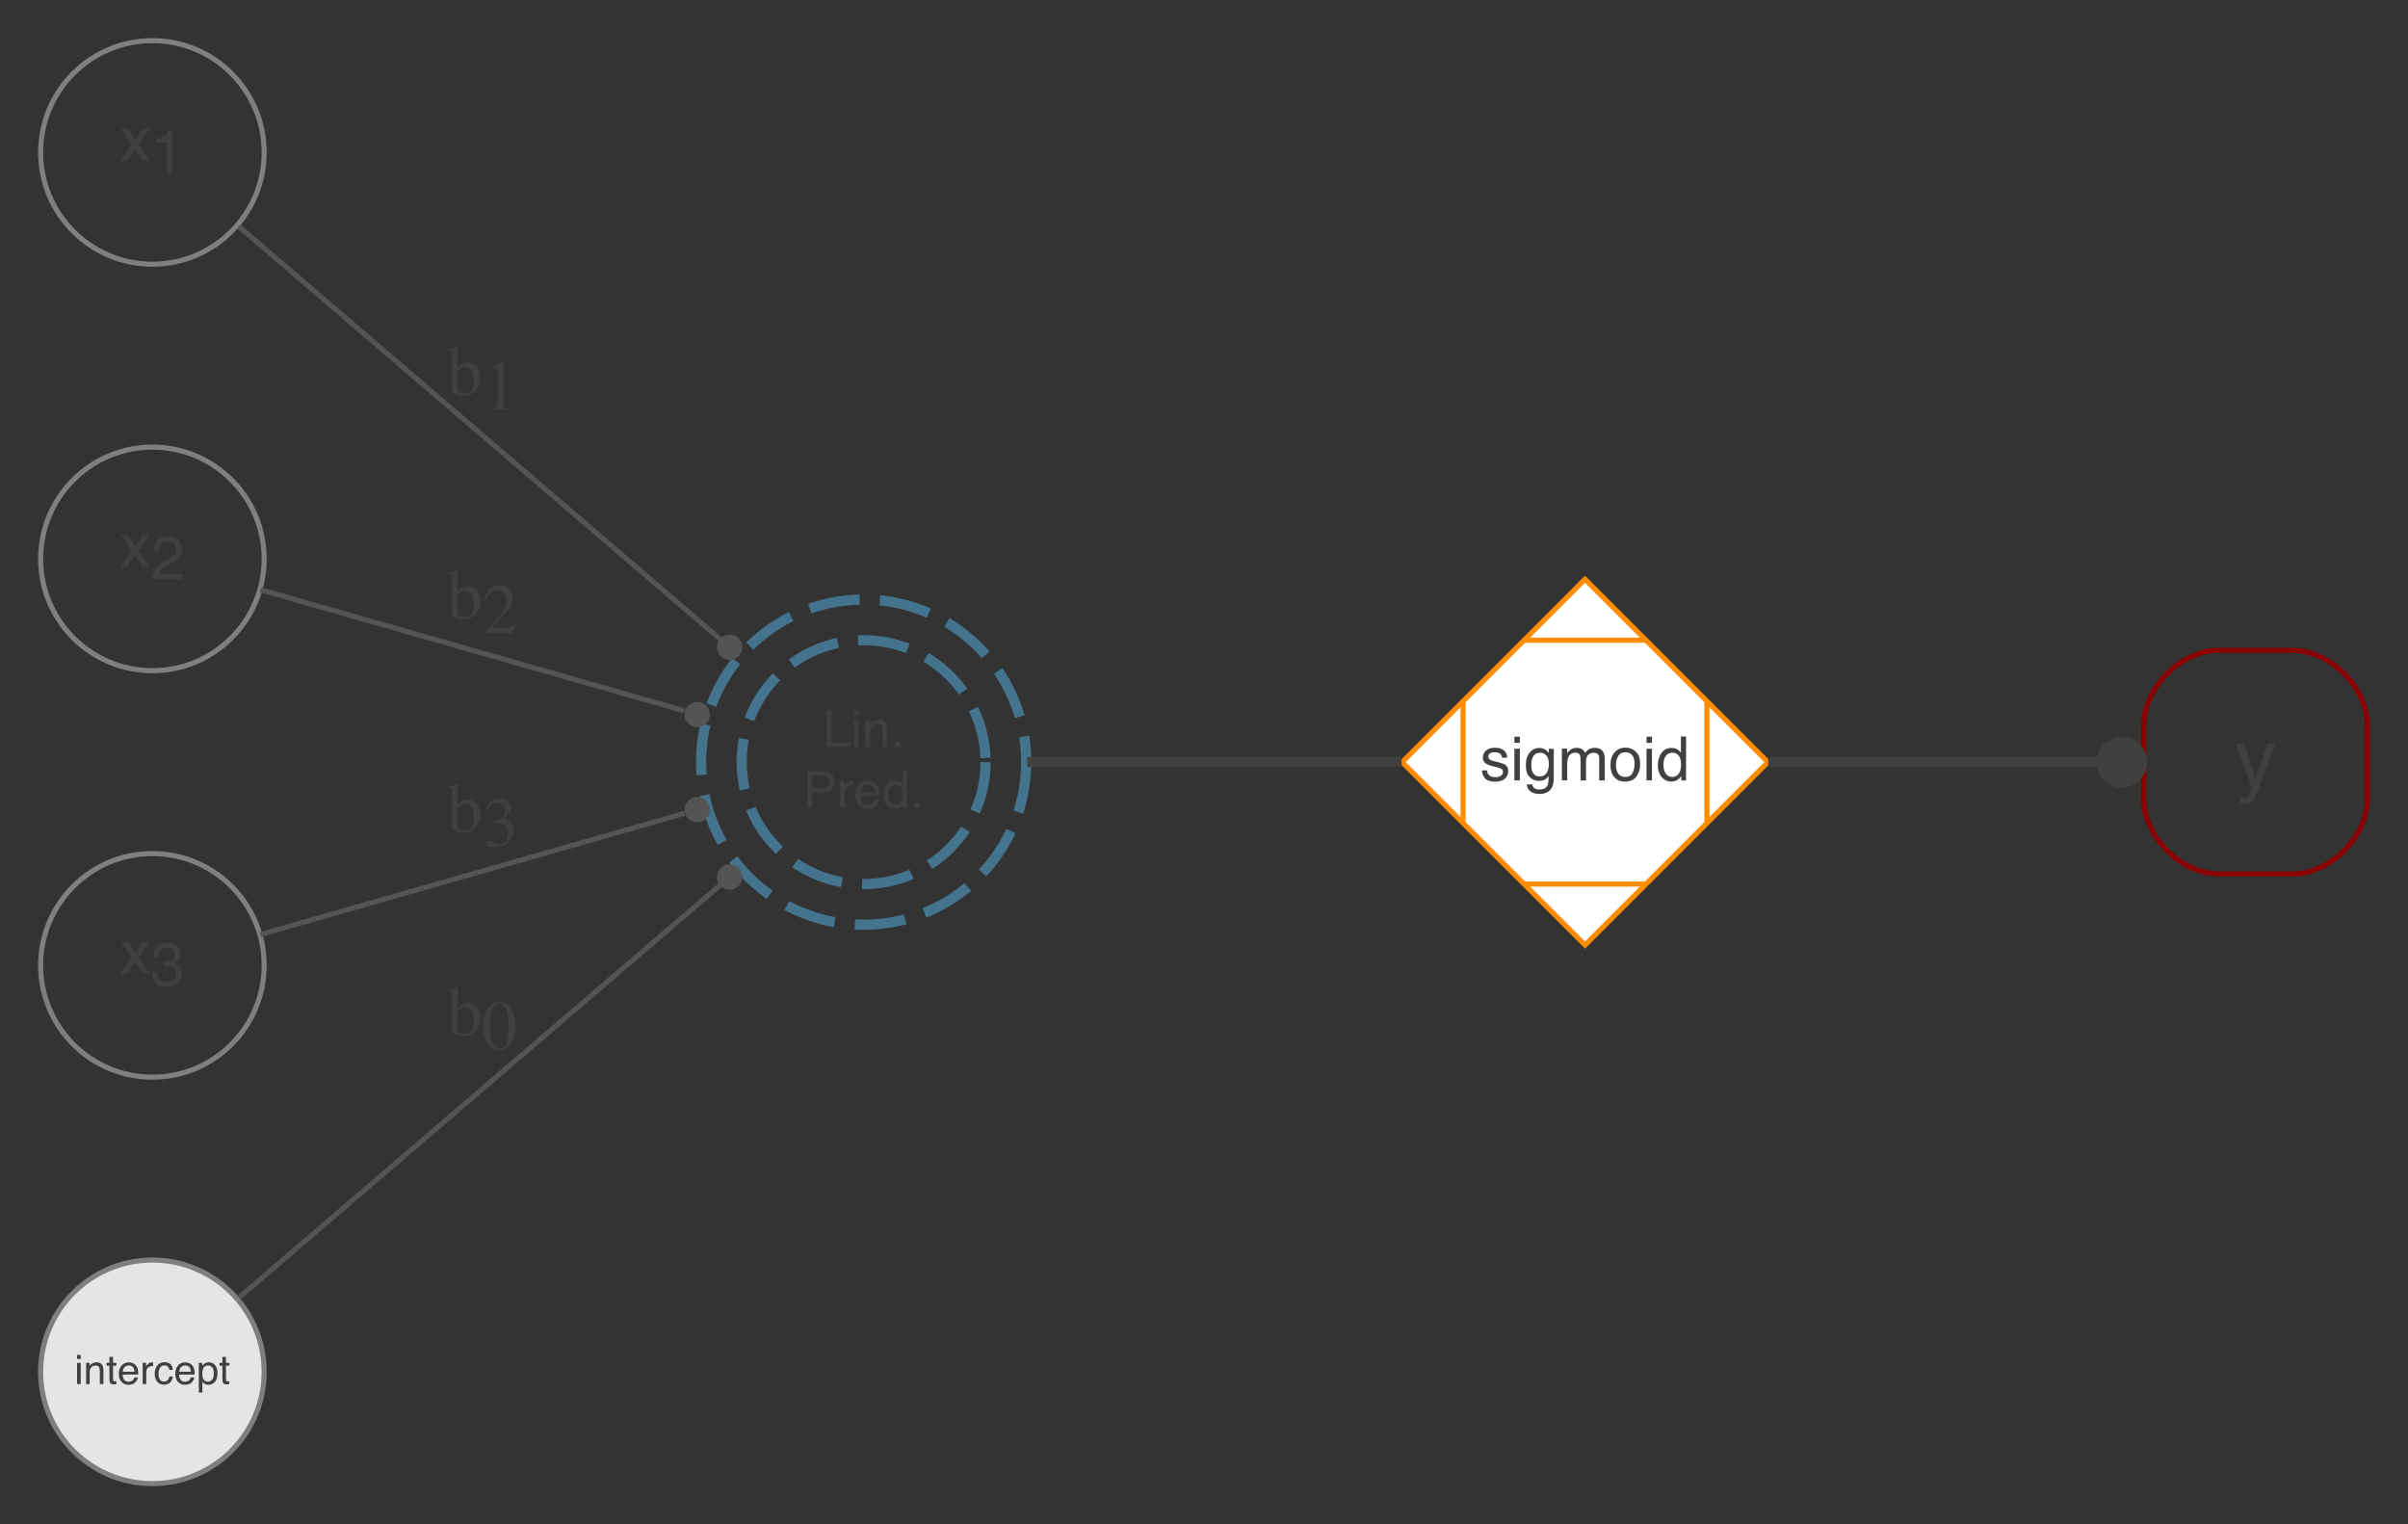 <?xml version="1.0" encoding="UTF-8"?>
<svg xmlns="http://www.w3.org/2000/svg" xmlns:xlink="http://www.w3.org/1999/xlink" width="237pt" height="150pt" viewBox="0 0 237 150" version="1.1">
<rect x="0" y="0" width="237" height="150" fill="#333333" stroke="none"/>
<g id="surface271">
<path style="fill:none;stroke-width:0.5;stroke-linecap:butt;stroke-linejoin:miter;stroke:rgb(49.804%,49.804%,49.804%);stroke-opacity:1;stroke-miterlimit:4;" d="M 22 -131 C 22 -124.926 17.074 -120 11 -120 C 4.926 -120 0 -124.926 0 -131 C 0 -137.074 4.926 -142 11 -142 C 17.074 -142 22 -137.074 22 -131 Z M 22 -131 " transform="matrix(1,0,0,1,4,146)"/>
<path style=" stroke:none;fill-rule:nonzero;fill:rgb(25.098%,25.098%,25.098%);fill-opacity:1;" d="M 11.918 12.664 L 12.602 12.664 L 13.324 13.77 L 14.051 12.664 L 14.695 12.676 L 13.637 14.191 L 14.742 15.801 L 14.066 15.801 L 13.289 14.621 L 12.531 15.801 L 11.863 15.801 L 12.969 14.191 Z M 11.832 11.18 "/>
<path style=" stroke:none;fill-rule:nonzero;fill:rgb(25.098%,25.098%,25.098%);fill-opacity:1;" d="M 15.406 14.031 L 15.406 13.625 C 15.785 13.586 16.051 13.527 16.203 13.438 C 16.355 13.352 16.465 13.148 16.539 12.82 L 16.957 12.82 L 16.957 17 L 16.395 17 L 16.395 14.031 Z M 14.832 12.379 "/>
<path style="fill:none;stroke-width:1;stroke-linecap:butt;stroke-linejoin:miter;stroke:rgb(33.725%,70.588%,91.373%);stroke-opacity:0.502;stroke-dasharray:5,2;stroke-miterlimit:4;" d="M 93 -71 C 93 -64.371 87.629 -59 81 -59 C 74.371 -59 69 -64.371 69 -71 C 69 -77.629 74.371 -83 81 -83 C 87.629 -83 93 -77.629 93 -71 Z M 93 -71 " transform="matrix(1,0,0,1,4,146)"/>
<path style="fill:none;stroke-width:1;stroke-linecap:butt;stroke-linejoin:miter;stroke:rgb(33.725%,70.588%,91.373%);stroke-opacity:0.502;stroke-dasharray:5,2;stroke-miterlimit:4;" d="M 97 -71 C 97 -62.164 89.836 -55 81 -55 C 72.164 -55 65 -62.164 65 -71 C 65 -79.836 72.164 -87 81 -87 C 89.836 -87 97 -79.836 97 -71 Z M 97 -71 " transform="matrix(1,0,0,1,4,146)"/>
<path style=" stroke:none;fill-rule:nonzero;fill:rgb(25.098%,25.098%,25.098%);fill-opacity:1;" d="M 81.352 69.914 L 81.836 69.914 L 81.836 73.074 L 83.652 73.074 L 83.652 73.5 L 81.352 73.5 Z M 84.07 70.898 L 84.52 70.898 L 84.52 73.5 L 84.07 73.5 Z M 84.07 69.914 L 84.52 69.914 L 84.52 70.41 L 84.07 70.41 Z M 85.18 70.887 L 85.598 70.887 L 85.598 71.258 C 85.723 71.105 85.855 70.992 85.992 70.926 C 86.129 70.859 86.285 70.828 86.453 70.828 C 86.824 70.828 87.074 70.957 87.207 71.215 C 87.277 71.355 87.312 71.559 87.312 71.824 L 87.312 73.5 L 86.867 73.5 L 86.867 71.852 C 86.867 71.691 86.844 71.562 86.797 71.465 C 86.719 71.305 86.574 71.223 86.371 71.223 C 86.266 71.223 86.18 71.234 86.113 71.254 C 85.992 71.289 85.887 71.359 85.797 71.469 C 85.723 71.555 85.676 71.645 85.652 71.734 C 85.633 71.828 85.621 71.961 85.621 72.129 L 85.621 73.5 L 85.18 73.5 Z M 88.066 72.969 L 88.578 72.969 L 88.578 73.5 L 88.066 73.5 Z M 80.969 69.648 "/>
<path style=" stroke:none;fill-rule:nonzero;fill:rgb(25.098%,25.098%,25.098%);fill-opacity:1;" d="M 79.449 75.914 L 81.062 75.914 C 81.383 75.914 81.641 76.004 81.836 76.184 C 82.031 76.363 82.129 76.617 82.129 76.941 C 82.129 77.223 82.043 77.465 81.867 77.672 C 81.695 77.879 81.426 77.984 81.062 77.984 L 79.938 77.984 L 79.938 79.5 L 79.449 79.5 Z M 81.637 76.945 C 81.637 76.68 81.539 76.5 81.344 76.406 C 81.238 76.355 81.09 76.332 80.902 76.332 L 79.938 76.332 L 79.938 77.574 L 80.902 77.574 C 81.121 77.574 81.297 77.527 81.434 77.434 C 81.57 77.34 81.637 77.18 81.637 76.945 Z M 82.695 76.887 L 83.109 76.887 L 83.109 77.336 C 83.145 77.25 83.23 77.141 83.363 77.016 C 83.496 76.891 83.648 76.828 83.824 76.828 C 83.832 76.828 83.848 76.828 83.867 76.828 C 83.887 76.832 83.918 76.836 83.965 76.84 L 83.965 77.305 C 83.938 77.297 83.914 77.293 83.895 77.293 C 83.871 77.293 83.848 77.289 83.82 77.289 C 83.602 77.289 83.43 77.363 83.312 77.504 C 83.191 77.648 83.133 77.812 83.133 77.996 L 83.133 79.5 L 82.695 79.5 Z M 85.434 76.828 C 85.621 76.828 85.801 76.871 85.973 76.957 C 86.148 77.043 86.281 77.156 86.371 77.297 C 86.461 77.43 86.52 77.582 86.547 77.758 C 86.574 77.879 86.586 78.07 86.586 78.332 L 84.672 78.332 C 84.68 78.598 84.742 78.812 84.859 78.973 C 84.977 79.133 85.156 79.211 85.402 79.211 C 85.633 79.211 85.816 79.137 85.953 78.984 C 86.031 78.898 86.086 78.797 86.117 78.68 L 86.551 78.68 C 86.539 78.777 86.5 78.883 86.438 79 C 86.371 79.117 86.301 79.215 86.219 79.289 C 86.086 79.422 85.922 79.508 85.727 79.555 C 85.621 79.578 85.5 79.594 85.367 79.594 C 85.039 79.594 84.766 79.473 84.539 79.238 C 84.312 79 84.199 78.668 84.199 78.242 C 84.199 77.824 84.312 77.48 84.539 77.219 C 84.77 76.957 85.066 76.828 85.434 76.828 Z M 86.137 77.984 C 86.117 77.793 86.074 77.641 86.012 77.527 C 85.891 77.316 85.688 77.211 85.406 77.211 C 85.207 77.211 85.035 77.281 84.898 77.43 C 84.762 77.574 84.691 77.758 84.684 77.984 Z M 87.406 78.223 C 87.406 78.504 87.465 78.738 87.582 78.926 C 87.703 79.113 87.895 79.211 88.156 79.211 C 88.359 79.211 88.527 79.121 88.656 78.945 C 88.789 78.773 88.852 78.52 88.852 78.195 C 88.852 77.863 88.785 77.617 88.648 77.461 C 88.516 77.301 88.348 77.223 88.148 77.223 C 87.93 77.223 87.75 77.309 87.613 77.477 C 87.477 77.645 87.406 77.895 87.406 78.223 Z M 88.066 76.84 C 88.266 76.84 88.434 76.883 88.57 76.965 C 88.648 77.016 88.738 77.102 88.836 77.223 L 88.836 75.902 L 89.258 75.902 L 89.258 79.5 L 88.863 79.5 L 88.863 79.137 C 88.762 79.297 88.641 79.414 88.5 79.484 C 88.359 79.555 88.199 79.594 88.02 79.594 C 87.727 79.594 87.473 79.469 87.262 79.227 C 87.047 78.98 86.941 78.656 86.941 78.246 C 86.941 77.867 87.039 77.535 87.234 77.258 C 87.43 76.977 87.707 76.84 88.066 76.84 Z M 90.012 78.969 L 90.523 78.969 L 90.523 79.5 L 90.012 79.5 Z M 79.023 75.648 "/>
<path style="fill:none;stroke-width:0.5;stroke-linecap:butt;stroke-linejoin:miter;stroke:rgb(32.941%,32.941%,32.941%);stroke-opacity:1;stroke-miterlimit:4;" d="M 19.582 -123.645 C 31.371 -113.539 52.715 -95.242 66.875 -83.105 " transform="matrix(1,0,0,1,4,146)"/>
<path style="fill-rule:nonzero;fill:rgb(32.941%,32.941%,32.941%);fill-opacity:1;stroke-width:0.5;stroke-linecap:butt;stroke-linejoin:miter;stroke:rgb(32.941%,32.941%,32.941%);stroke-opacity:1;stroke-miterlimit:4;" d="M 68.809 -82.309 C 68.809 -81.758 68.359 -81.309 67.809 -81.309 C 67.254 -81.309 66.809 -81.758 66.809 -82.309 C 66.809 -82.859 67.254 -83.309 67.809 -83.309 C 68.359 -83.309 68.809 -82.859 68.809 -82.309 Z M 68.809 -82.309 " transform="matrix(1,0,0,1,4,146)"/>
<path style=" stroke:none;fill-rule:nonzero;fill:rgb(25.098%,25.098%,25.098%);fill-opacity:1;" d="M 44.023 34.551 L 44.023 34.434 C 44.285 34.375 44.516 34.309 44.727 34.234 C 44.934 34.164 45.043 34.125 45.059 34.125 C 45.062 34.141 45.066 34.156 45.066 34.168 L 45.066 36.25 C 45.125 36.141 45.215 36.035 45.332 35.938 C 45.543 35.766 45.785 35.684 46.059 35.684 C 46.395 35.684 46.68 35.824 46.914 36.105 C 47.152 36.387 47.27 36.754 47.27 37.207 C 47.27 37.691 47.117 38.102 46.809 38.445 C 46.5 38.789 46.098 38.965 45.598 38.965 C 45.344 38.965 45.094 38.914 44.852 38.812 C 44.609 38.711 44.484 38.613 44.484 38.512 L 44.484 34.898 C 44.484 34.766 44.469 34.672 44.43 34.617 C 44.395 34.562 44.309 34.535 44.18 34.535 Z M 45.055 38.398 C 45.074 38.516 45.164 38.602 45.32 38.652 C 45.477 38.703 45.613 38.73 45.734 38.73 C 46.051 38.73 46.289 38.609 46.441 38.371 C 46.594 38.133 46.672 37.844 46.672 37.504 C 46.672 37.164 46.602 36.852 46.457 36.562 C 46.312 36.273 46.082 36.129 45.762 36.129 C 45.598 36.129 45.441 36.18 45.285 36.277 C 45.129 36.379 45.055 36.504 45.055 36.656 Z M 44 33.648 "/>
<path style=" stroke:none;fill-rule:nonzero;fill:rgb(25.098%,25.098%,25.098%);fill-opacity:1;" d="M 49.57 35.605 C 49.578 35.617 49.586 35.625 49.586 35.629 C 49.586 35.637 49.59 35.648 49.59 35.668 L 49.59 39.785 C 49.59 39.961 49.637 40.07 49.727 40.121 C 49.82 40.168 49.996 40.195 50.25 40.207 L 50.25 40.301 L 48.324 40.301 L 48.324 40.199 C 48.602 40.184 48.781 40.148 48.863 40.086 C 48.949 40.023 48.992 39.891 48.992 39.684 L 48.992 36.52 C 48.992 36.41 48.977 36.328 48.949 36.27 C 48.922 36.215 48.863 36.184 48.773 36.184 C 48.711 36.184 48.637 36.203 48.539 36.234 C 48.445 36.27 48.359 36.305 48.277 36.34 L 48.277 36.242 L 49.531 35.605 Z M 47.5 35.051 "/>
<path style="fill:none;stroke-width:0.5;stroke-linecap:butt;stroke-linejoin:miter;stroke:rgb(49.804%,49.804%,49.804%);stroke-opacity:1;stroke-miterlimit:4;" d="M 22 -91 C 22 -84.926 17.074 -80 11 -80 C 4.926 -80 0 -84.926 0 -91 C 0 -97.074 4.926 -102 11 -102 C 17.074 -102 22 -97.074 22 -91 Z M 22 -91 " transform="matrix(1,0,0,1,4,146)"/>
<path style=" stroke:none;fill-rule:nonzero;fill:rgb(25.098%,25.098%,25.098%);fill-opacity:1;" d="M 11.918 52.664 L 12.602 52.664 L 13.324 53.77 L 14.051 52.664 L 14.695 52.676 L 13.637 54.191 L 14.742 55.801 L 14.066 55.801 L 13.289 54.621 L 12.531 55.801 L 11.863 55.801 L 12.969 54.191 Z M 11.832 51.18 "/>
<path style=" stroke:none;fill-rule:nonzero;fill:rgb(25.098%,25.098%,25.098%);fill-opacity:1;" d="M 15.02 57 C 15.039 56.641 15.113 56.324 15.242 56.055 C 15.371 55.789 15.629 55.547 16.004 55.328 L 16.566 55 C 16.816 54.855 16.996 54.73 17.098 54.625 C 17.258 54.465 17.336 54.281 17.336 54.07 C 17.336 53.828 17.262 53.633 17.117 53.488 C 16.973 53.344 16.777 53.273 16.531 53.273 C 16.168 53.273 15.918 53.41 15.781 53.684 C 15.707 53.828 15.668 54.031 15.66 54.293 L 15.121 54.293 C 15.129 53.93 15.195 53.629 15.324 53.398 C 15.551 52.992 15.957 52.789 16.535 52.789 C 17.016 52.789 17.367 52.922 17.586 53.18 C 17.809 53.438 17.918 53.727 17.918 54.047 C 17.918 54.383 17.801 54.672 17.566 54.906 C 17.43 55.047 17.184 55.215 16.832 55.414 L 16.43 55.633 C 16.238 55.738 16.086 55.84 15.977 55.938 C 15.781 56.105 15.66 56.297 15.609 56.5 L 17.898 56.5 L 17.898 57 Z M 14.832 52.379 "/>
<path style="fill:none;stroke-width:0.5;stroke-linecap:butt;stroke-linejoin:miter;stroke:rgb(32.941%,32.941%,32.941%);stroke-opacity:1;stroke-miterlimit:4;" d="M 21.633 -87.961 C 32.695 -84.801 50.207 -79.797 63.352 -76.043 " transform="matrix(1,0,0,1,4,146)"/>
<path style="fill-rule:nonzero;fill:rgb(32.941%,32.941%,32.941%);fill-opacity:1;stroke-width:0.5;stroke-linecap:butt;stroke-linejoin:miter;stroke:rgb(32.941%,32.941%,32.941%);stroke-opacity:1;stroke-miterlimit:4;" d="M 65.625 -75.68 C 65.625 -75.125 65.176 -74.68 64.625 -74.68 C 64.07 -74.68 63.625 -75.125 63.625 -75.68 C 63.625 -76.23 64.07 -76.68 64.625 -76.68 C 65.176 -76.68 65.625 -76.23 65.625 -75.68 Z M 65.625 -75.68 " transform="matrix(1,0,0,1,4,146)"/>
<path style=" stroke:none;fill-rule:nonzero;fill:rgb(25.098%,25.098%,25.098%);fill-opacity:1;" d="M 44.023 56.551 L 44.023 56.434 C 44.285 56.375 44.516 56.309 44.727 56.234 C 44.934 56.164 45.043 56.125 45.059 56.125 C 45.062 56.141 45.066 56.156 45.066 56.168 L 45.066 58.25 C 45.125 58.141 45.215 58.035 45.332 57.938 C 45.543 57.766 45.785 57.684 46.059 57.684 C 46.395 57.684 46.68 57.824 46.914 58.105 C 47.152 58.387 47.27 58.754 47.27 59.207 C 47.27 59.691 47.117 60.102 46.809 60.445 C 46.5 60.789 46.098 60.965 45.598 60.965 C 45.344 60.965 45.094 60.914 44.852 60.812 C 44.609 60.711 44.484 60.613 44.484 60.512 L 44.484 56.898 C 44.484 56.766 44.469 56.672 44.43 56.617 C 44.395 56.562 44.309 56.535 44.18 56.535 Z M 45.055 60.398 C 45.074 60.516 45.164 60.602 45.32 60.652 C 45.477 60.703 45.613 60.73 45.734 60.73 C 46.051 60.73 46.289 60.609 46.441 60.371 C 46.594 60.133 46.672 59.844 46.672 59.504 C 46.672 59.164 46.602 58.852 46.457 58.562 C 46.312 58.273 46.082 58.129 45.762 58.129 C 45.598 58.129 45.441 58.18 45.285 58.277 C 45.129 58.379 45.055 58.504 45.055 58.656 Z M 44 55.648 "/>
<path style=" stroke:none;fill-rule:nonzero;fill:rgb(25.098%,25.098%,25.098%);fill-opacity:1;" d="M 47.707 62.223 C 48.543 61.355 49.109 60.719 49.406 60.316 C 49.707 59.91 49.855 59.516 49.855 59.129 C 49.855 58.793 49.766 58.535 49.582 58.359 C 49.398 58.184 49.18 58.094 48.93 58.094 C 48.617 58.094 48.363 58.207 48.172 58.434 C 48.062 58.559 47.961 58.754 47.863 59.012 L 47.715 58.98 C 47.828 58.457 48.023 58.094 48.293 57.891 C 48.566 57.688 48.859 57.582 49.172 57.582 C 49.555 57.582 49.867 57.707 50.105 57.949 C 50.344 58.191 50.465 58.488 50.465 58.84 C 50.465 59.211 50.336 59.57 50.078 59.918 C 49.82 60.266 49.262 60.883 48.398 61.77 L 49.969 61.77 C 50.188 61.77 50.34 61.742 50.43 61.688 C 50.52 61.637 50.617 61.508 50.73 61.305 L 50.82 61.348 L 50.438 62.301 L 47.707 62.301 Z M 47.5 57.051 "/>
<path style="fill:none;stroke-width:0.5;stroke-linecap:butt;stroke-linejoin:miter;stroke:rgb(49.804%,49.804%,49.804%);stroke-opacity:1;stroke-miterlimit:4;" d="M 22 -51 C 22 -44.926 17.074 -40 11 -40 C 4.926 -40 0 -44.926 0 -51 C 0 -57.074 4.926 -62 11 -62 C 17.074 -62 22 -57.074 22 -51 Z M 22 -51 " transform="matrix(1,0,0,1,4,146)"/>
<path style=" stroke:none;fill-rule:nonzero;fill:rgb(25.098%,25.098%,25.098%);fill-opacity:1;" d="M 11.918 92.664 L 12.602 92.664 L 13.324 93.77 L 14.051 92.664 L 14.695 92.676 L 13.637 94.191 L 14.742 95.801 L 14.066 95.801 L 13.289 94.621 L 12.531 95.801 L 11.863 95.801 L 12.969 94.191 Z M 11.832 91.18 "/>
<path style=" stroke:none;fill-rule:nonzero;fill:rgb(25.098%,25.098%,25.098%);fill-opacity:1;" d="M 16.391 97.113 C 15.895 97.113 15.535 96.977 15.312 96.707 C 15.09 96.434 14.977 96.102 14.977 95.711 L 15.527 95.711 C 15.551 95.984 15.602 96.18 15.68 96.305 C 15.816 96.523 16.062 96.633 16.418 96.633 C 16.695 96.633 16.918 96.559 17.09 96.41 C 17.258 96.262 17.34 96.07 17.34 95.836 C 17.34 95.547 17.25 95.344 17.074 95.23 C 16.898 95.117 16.652 95.059 16.34 95.059 C 16.305 95.059 16.266 95.059 16.23 95.059 C 16.195 95.059 16.16 95.062 16.121 95.062 L 16.121 94.598 C 16.176 94.602 16.223 94.609 16.258 94.609 C 16.297 94.609 16.336 94.613 16.379 94.613 C 16.574 94.613 16.738 94.582 16.863 94.52 C 17.086 94.41 17.199 94.215 17.199 93.934 C 17.199 93.723 17.125 93.562 16.977 93.449 C 16.828 93.336 16.656 93.281 16.457 93.281 C 16.105 93.281 15.863 93.398 15.73 93.633 C 15.656 93.762 15.613 93.945 15.602 94.18 L 15.082 94.18 C 15.082 93.867 15.145 93.602 15.27 93.383 C 15.484 92.992 15.863 92.797 16.402 92.797 C 16.832 92.797 17.16 92.895 17.395 93.086 C 17.629 93.273 17.746 93.551 17.746 93.914 C 17.746 94.172 17.676 94.379 17.539 94.539 C 17.453 94.641 17.34 94.719 17.207 94.773 C 17.426 94.836 17.598 94.949 17.723 95.125 C 17.848 95.297 17.91 95.508 17.91 95.758 C 17.91 96.156 17.777 96.484 17.512 96.734 C 17.25 96.988 16.875 97.113 16.391 97.113 Z M 14.832 92.379 "/>
<path style="fill:none;stroke-width:0.5;stroke-linecap:butt;stroke-linejoin:miter;stroke:rgb(32.941%,32.941%,32.941%);stroke-opacity:1;stroke-miterlimit:4;" d="M 21.633 -54.039 C 32.695 -57.199 50.207 -62.203 63.352 -65.957 " transform="matrix(1,0,0,1,4,146)"/>
<path style="fill-rule:nonzero;fill:rgb(32.941%,32.941%,32.941%);fill-opacity:1;stroke-width:0.5;stroke-linecap:butt;stroke-linejoin:miter;stroke:rgb(32.941%,32.941%,32.941%);stroke-opacity:1;stroke-miterlimit:4;" d="M 65.625 -66.32 C 65.625 -65.77 65.176 -65.32 64.625 -65.32 C 64.07 -65.32 63.625 -65.77 63.625 -66.32 C 63.625 -66.875 64.07 -67.32 64.625 -67.32 C 65.176 -67.32 65.625 -66.875 65.625 -66.32 Z M 65.625 -66.32 " transform="matrix(1,0,0,1,4,146)"/>
<path style=" stroke:none;fill-rule:nonzero;fill:rgb(25.098%,25.098%,25.098%);fill-opacity:1;" d="M 44.023 77.551 L 44.023 77.434 C 44.285 77.375 44.516 77.309 44.727 77.234 C 44.934 77.164 45.043 77.125 45.059 77.125 C 45.062 77.141 45.066 77.156 45.066 77.168 L 45.066 79.25 C 45.125 79.141 45.215 79.035 45.332 78.938 C 45.543 78.766 45.785 78.684 46.059 78.684 C 46.395 78.684 46.68 78.824 46.914 79.105 C 47.152 79.387 47.27 79.754 47.27 80.207 C 47.27 80.691 47.117 81.102 46.809 81.445 C 46.5 81.789 46.098 81.965 45.598 81.965 C 45.344 81.965 45.094 81.914 44.852 81.812 C 44.609 81.711 44.484 81.613 44.484 81.512 L 44.484 77.898 C 44.484 77.766 44.469 77.672 44.43 77.617 C 44.395 77.562 44.309 77.535 44.18 77.535 Z M 45.055 81.398 C 45.074 81.516 45.164 81.602 45.32 81.652 C 45.477 81.703 45.613 81.73 45.734 81.73 C 46.051 81.73 46.289 81.609 46.441 81.371 C 46.594 81.133 46.672 80.844 46.672 80.504 C 46.672 80.164 46.602 79.852 46.457 79.562 C 46.312 79.273 46.082 79.129 45.762 79.129 C 45.598 79.129 45.441 79.18 45.285 79.277 C 45.129 79.379 45.055 79.504 45.055 79.656 Z M 44 76.648 "/>
<path style=" stroke:none;fill-rule:nonzero;fill:rgb(25.098%,25.098%,25.098%);fill-opacity:1;" d="M 48.043 82.707 C 48.168 82.707 48.336 82.77 48.539 82.902 C 48.746 83.031 48.922 83.098 49.066 83.098 C 49.383 83.098 49.621 82.988 49.777 82.773 C 49.93 82.559 50.008 82.324 50.008 82.07 C 50.008 81.828 49.945 81.613 49.82 81.426 C 49.609 81.113 49.25 80.961 48.746 80.961 C 48.719 80.961 48.688 80.961 48.664 80.961 C 48.637 80.961 48.602 80.965 48.566 80.969 L 48.559 80.879 C 48.922 80.746 49.211 80.598 49.422 80.426 C 49.633 80.254 49.734 80.031 49.734 79.75 C 49.734 79.5 49.652 79.312 49.488 79.184 C 49.324 79.051 49.133 78.988 48.922 78.988 C 48.672 78.988 48.449 79.078 48.258 79.266 C 48.152 79.363 48.043 79.52 47.922 79.73 L 47.812 79.707 C 47.906 79.359 48.074 79.082 48.324 78.875 C 48.57 78.668 48.859 78.562 49.184 78.562 C 49.531 78.562 49.805 78.66 49.992 78.852 C 50.184 79.043 50.277 79.262 50.277 79.512 C 50.277 79.734 50.199 79.938 50.043 80.121 C 49.953 80.227 49.816 80.344 49.629 80.473 C 49.848 80.566 50.023 80.676 50.156 80.801 C 50.406 81.043 50.527 81.344 50.527 81.711 C 50.527 82.145 50.359 82.527 50.016 82.855 C 49.676 83.188 49.191 83.352 48.562 83.352 C 48.281 83.352 48.086 83.309 47.973 83.227 C 47.859 83.145 47.805 83.055 47.805 82.957 C 47.805 82.898 47.824 82.844 47.859 82.789 C 47.898 82.734 47.961 82.707 48.043 82.707 Z M 47.5 78.051 "/>
<path style="fill-rule:nonzero;fill:rgb(100%,100%,100%);fill-opacity:1;stroke-width:0.5;stroke-linecap:butt;stroke-linejoin:miter;stroke:rgb(100%,54.902%,0%);stroke-opacity:1;stroke-miterlimit:4;" d="M 152 -89 L 134 -71 L 152 -53 L 170 -71 Z M 152 -89 " transform="matrix(1,0,0,1,4,146)"/>
<path style="fill:none;stroke-width:0.5;stroke-linecap:butt;stroke-linejoin:miter;stroke:rgb(100%,54.902%,0%);stroke-opacity:1;stroke-miterlimit:4;" d="M 140 -77 L 140 -65 " transform="matrix(1,0,0,1,4,146)"/>
<path style="fill:none;stroke-width:0.5;stroke-linecap:butt;stroke-linejoin:miter;stroke:rgb(100%,54.902%,0%);stroke-opacity:1;stroke-miterlimit:4;" d="M 146 -59 L 158 -59 " transform="matrix(1,0,0,1,4,146)"/>
<path style="fill:none;stroke-width:0.5;stroke-linecap:butt;stroke-linejoin:miter;stroke:rgb(100%,54.902%,0%);stroke-opacity:1;stroke-miterlimit:4;" d="M 164 -65 L 164 -77 " transform="matrix(1,0,0,1,4,146)"/>
<path style="fill:none;stroke-width:0.5;stroke-linecap:butt;stroke-linejoin:miter;stroke:rgb(100%,54.902%,0%);stroke-opacity:1;stroke-miterlimit:4;" d="M 158 -83 L 146 -83 " transform="matrix(1,0,0,1,4,146)"/>
<path style=" stroke:none;fill-rule:nonzero;fill:rgb(25.098%,25.098%,25.098%);fill-opacity:1;" d="M 146.363 75.816 C 146.379 75.992 146.422 76.129 146.496 76.223 C 146.629 76.391 146.859 76.477 147.188 76.477 C 147.383 76.477 147.555 76.434 147.703 76.348 C 147.852 76.262 147.926 76.133 147.926 75.953 C 147.926 75.82 147.867 75.715 147.746 75.645 C 147.672 75.602 147.52 75.555 147.297 75.496 L 146.875 75.391 C 146.609 75.324 146.414 75.25 146.285 75.168 C 146.059 75.027 145.945 74.828 145.945 74.578 C 145.945 74.281 146.051 74.039 146.266 73.855 C 146.48 73.672 146.766 73.582 147.129 73.582 C 147.602 73.582 147.941 73.719 148.152 73.996 C 148.281 74.172 148.344 74.363 148.344 74.566 L 147.844 74.566 C 147.836 74.445 147.793 74.34 147.719 74.238 C 147.598 74.102 147.387 74.031 147.086 74.031 C 146.887 74.031 146.738 74.07 146.637 74.145 C 146.531 74.223 146.48 74.324 146.48 74.449 C 146.48 74.586 146.547 74.695 146.684 74.777 C 146.762 74.824 146.875 74.867 147.031 74.906 L 147.379 74.988 C 147.758 75.082 148.012 75.172 148.141 75.258 C 148.344 75.391 148.445 75.605 148.445 75.895 C 148.445 76.172 148.34 76.414 148.129 76.617 C 147.918 76.82 147.594 76.922 147.16 76.922 C 146.695 76.922 146.363 76.816 146.168 76.602 C 145.977 76.391 145.871 76.129 145.859 75.816 Z M 149.051 73.676 L 149.586 73.676 L 149.586 76.801 L 149.051 76.801 Z M 149.051 72.496 L 149.586 72.496 L 149.586 73.094 L 149.051 73.094 Z M 151.488 73.605 C 151.734 73.605 151.949 73.668 152.137 73.789 C 152.234 73.855 152.336 73.957 152.441 74.09 L 152.441 73.691 L 152.926 73.691 L 152.926 76.547 C 152.926 76.945 152.867 77.258 152.75 77.488 C 152.531 77.914 152.117 78.129 151.512 78.129 C 151.172 78.129 150.887 78.051 150.66 77.902 C 150.43 77.75 150.301 77.512 150.27 77.191 L 150.809 77.191 C 150.832 77.332 150.883 77.441 150.961 77.516 C 151.078 77.633 151.266 77.691 151.523 77.691 C 151.926 77.691 152.191 77.551 152.316 77.262 C 152.391 77.094 152.426 76.797 152.418 76.363 C 152.312 76.523 152.188 76.645 152.039 76.723 C 151.891 76.801 151.691 76.84 151.449 76.84 C 151.109 76.84 150.812 76.719 150.559 76.477 C 150.301 76.234 150.176 75.836 150.176 75.281 C 150.176 74.754 150.305 74.344 150.559 74.051 C 150.816 73.754 151.129 73.605 151.488 73.605 Z M 152.441 75.219 C 152.441 74.832 152.359 74.543 152.199 74.355 C 152.039 74.168 151.836 74.074 151.586 74.074 C 151.215 74.074 150.961 74.246 150.824 74.594 C 150.754 74.781 150.715 75.023 150.715 75.324 C 150.715 75.676 150.789 75.945 150.934 76.133 C 151.074 76.316 151.27 76.41 151.512 76.41 C 151.891 76.41 152.156 76.238 152.309 75.895 C 152.395 75.703 152.441 75.477 152.441 75.219 Z M 153.723 73.664 L 154.242 73.664 L 154.242 74.109 C 154.367 73.953 154.484 73.84 154.586 73.77 C 154.758 73.652 154.953 73.594 155.176 73.594 C 155.426 73.594 155.625 73.652 155.781 73.777 C 155.867 73.848 155.945 73.949 156.016 74.09 C 156.133 73.922 156.27 73.797 156.426 73.715 C 156.586 73.633 156.762 73.594 156.961 73.594 C 157.383 73.594 157.668 73.746 157.82 74.051 C 157.902 74.215 157.945 74.434 157.945 74.711 L 157.945 76.801 L 157.398 76.801 L 157.398 74.621 C 157.398 74.41 157.344 74.27 157.238 74.191 C 157.133 74.113 157.008 74.074 156.859 74.074 C 156.652 74.074 156.473 74.145 156.324 74.281 C 156.172 74.418 156.098 74.652 156.098 74.977 L 156.098 76.801 L 155.562 76.801 L 155.562 74.754 C 155.562 74.539 155.539 74.387 155.484 74.285 C 155.406 74.141 155.258 74.066 155.039 74.066 C 154.84 74.066 154.656 74.145 154.496 74.301 C 154.332 74.453 154.25 74.73 154.25 75.137 L 154.25 76.801 L 153.723 76.801 Z M 159.965 76.461 C 160.312 76.461 160.555 76.328 160.684 76.062 C 160.812 75.801 160.879 75.504 160.879 75.18 C 160.879 74.887 160.832 74.648 160.738 74.465 C 160.59 74.176 160.332 74.031 159.969 74.031 C 159.648 74.031 159.414 74.156 159.266 74.402 C 159.121 74.648 159.047 74.945 159.047 75.293 C 159.047 75.625 159.121 75.902 159.266 76.129 C 159.414 76.352 159.645 76.461 159.965 76.461 Z M 159.984 73.574 C 160.387 73.574 160.73 73.707 161.012 73.977 C 161.289 74.246 161.43 74.645 161.43 75.168 C 161.43 75.672 161.305 76.09 161.059 76.418 C 160.812 76.75 160.434 76.914 159.914 76.914 C 159.48 76.914 159.141 76.77 158.887 76.477 C 158.633 76.184 158.504 75.793 158.504 75.301 C 158.504 74.773 158.637 74.355 158.906 74.043 C 159.176 73.73 159.535 73.574 159.984 73.574 Z M 162.055 73.676 L 162.59 73.676 L 162.59 76.801 L 162.055 76.801 Z M 162.055 72.496 L 162.59 72.496 L 162.59 73.094 L 162.055 73.094 Z M 163.719 75.27 C 163.719 75.605 163.793 75.887 163.934 76.113 C 164.078 76.34 164.305 76.453 164.621 76.453 C 164.863 76.453 165.066 76.348 165.223 76.137 C 165.379 75.926 165.457 75.625 165.457 75.234 C 165.457 74.836 165.375 74.543 165.215 74.352 C 165.055 74.16 164.852 74.066 164.613 74.066 C 164.348 74.066 164.133 74.168 163.969 74.371 C 163.805 74.574 163.719 74.875 163.719 75.27 Z M 164.516 73.605 C 164.754 73.605 164.957 73.66 165.117 73.762 C 165.211 73.82 165.32 73.922 165.438 74.066 L 165.438 72.48 L 165.945 72.48 L 165.945 76.801 L 165.469 76.801 L 165.469 76.363 C 165.348 76.559 165.203 76.699 165.031 76.785 C 164.863 76.871 164.672 76.91 164.457 76.91 C 164.105 76.91 163.805 76.766 163.547 76.473 C 163.293 76.176 163.164 75.785 163.164 75.297 C 163.164 74.84 163.281 74.445 163.516 74.109 C 163.75 73.773 164.082 73.605 164.516 73.605 Z M 145.664 72.18 "/>
<path style="fill:none;stroke-width:1;stroke-linecap:butt;stroke-linejoin:miter;stroke:rgb(25.098%,25.098%,25.098%);stroke-opacity:1;stroke-miterlimit:4;" d="M 97.109 -71 C 108.074 -71 122.602 -71 133.953 -71 " transform="matrix(1,0,0,1,4,146)"/>
<path style="fill-rule:nonzero;fill:rgb(89.804%,89.804%,89.804%);fill-opacity:1;stroke-width:0.5;stroke-linecap:butt;stroke-linejoin:miter;stroke:rgb(49.804%,49.804%,49.804%);stroke-opacity:1;stroke-miterlimit:4;" d="M 22 -11 C 22 -4.926 17.074 0 11 0 C 4.926 0 0 -4.926 0 -11 C 0 -17.074 4.926 -22 11 -22 C 17.074 -22 22 -17.074 22 -11 Z M 22 -11 " transform="matrix(1,0,0,1,4,146)"/>
<path style=" stroke:none;fill-rule:nonzero;fill:rgb(25.098%,25.098%,25.098%);fill-opacity:1;" d="M 7.586 134.121 L 7.945 134.121 L 7.945 136.203 L 7.586 136.203 Z M 7.586 133.336 L 7.945 133.336 L 7.945 133.734 L 7.586 133.734 Z M 8.477 134.109 L 8.812 134.109 L 8.812 134.406 C 8.91 134.285 9.016 134.199 9.125 134.145 C 9.234 134.09 9.359 134.062 9.492 134.062 C 9.789 134.062 9.992 134.168 10.094 134.375 C 10.152 134.488 10.18 134.648 10.18 134.859 L 10.18 136.203 L 9.824 136.203 L 9.824 134.883 C 9.824 134.758 9.805 134.656 9.766 134.578 C 9.703 134.445 9.594 134.383 9.43 134.383 C 9.344 134.383 9.277 134.391 9.223 134.406 C 9.125 134.434 9.043 134.492 8.969 134.578 C 8.91 134.648 8.871 134.719 8.855 134.793 C 8.836 134.867 8.828 134.969 8.828 135.109 L 8.828 136.203 L 8.477 136.203 Z M 10.77 133.527 L 11.125 133.527 L 11.125 134.109 L 11.457 134.109 L 11.457 134.398 L 11.125 134.398 L 11.125 135.766 C 11.125 135.836 11.148 135.887 11.199 135.91 C 11.227 135.926 11.273 135.93 11.336 135.93 C 11.352 135.93 11.371 135.93 11.391 135.93 C 11.41 135.93 11.434 135.93 11.457 135.926 L 11.457 136.203 C 11.418 136.215 11.375 136.223 11.332 136.227 C 11.289 136.234 11.242 136.234 11.191 136.234 C 11.027 136.234 10.918 136.195 10.855 136.109 C 10.797 136.027 10.77 135.918 10.77 135.781 L 10.77 134.398 L 10.488 134.398 L 10.488 134.109 L 10.77 134.109 Z M 12.684 134.062 C 12.832 134.062 12.977 134.098 13.117 134.168 C 13.254 134.238 13.359 134.328 13.434 134.438 C 13.504 134.543 13.551 134.668 13.574 134.809 C 13.594 134.906 13.605 135.059 13.605 135.27 L 12.07 135.27 C 12.078 135.48 12.129 135.652 12.223 135.781 C 12.316 135.91 12.461 135.973 12.656 135.973 C 12.84 135.973 12.988 135.914 13.098 135.789 C 13.16 135.719 13.203 135.641 13.23 135.547 L 13.578 135.547 C 13.566 135.625 13.535 135.711 13.484 135.805 C 13.434 135.898 13.375 135.977 13.312 136.035 C 13.207 136.141 13.074 136.211 12.914 136.246 C 12.832 136.266 12.734 136.277 12.629 136.277 C 12.367 136.277 12.148 136.184 11.969 135.992 C 11.785 135.805 11.695 135.539 11.695 135.195 C 11.695 134.859 11.785 134.59 11.969 134.379 C 12.152 134.168 12.391 134.062 12.684 134.062 Z M 13.242 134.992 C 13.23 134.84 13.195 134.715 13.145 134.625 C 13.047 134.457 12.887 134.371 12.664 134.371 C 12.5 134.371 12.367 134.43 12.258 134.547 C 12.148 134.664 12.09 134.812 12.082 134.992 Z M 14.043 134.109 L 14.379 134.109 L 14.379 134.473 C 14.406 134.402 14.473 134.316 14.582 134.215 C 14.688 134.113 14.809 134.062 14.949 134.062 C 14.957 134.062 14.965 134.066 14.98 134.066 C 14.996 134.066 15.023 134.07 15.062 134.074 L 15.062 134.445 C 15.043 134.441 15.023 134.438 15.004 134.438 C 14.988 134.438 14.969 134.438 14.949 134.438 C 14.77 134.438 14.633 134.492 14.539 134.605 C 14.445 134.719 14.395 134.852 14.395 135 L 14.395 136.203 L 14.043 136.203 Z M 16.172 134.051 C 16.41 134.051 16.602 134.109 16.75 134.223 C 16.898 134.336 16.984 134.535 17.016 134.812 L 16.672 134.812 C 16.652 134.684 16.605 134.578 16.531 134.492 C 16.457 134.406 16.336 134.367 16.172 134.367 C 15.949 134.367 15.789 134.477 15.695 134.695 C 15.633 134.836 15.602 135.012 15.602 135.219 C 15.602 135.43 15.645 135.605 15.734 135.75 C 15.82 135.891 15.961 135.961 16.148 135.961 C 16.297 135.961 16.41 135.918 16.496 135.828 C 16.582 135.738 16.641 135.617 16.672 135.461 L 17.016 135.461 C 16.977 135.738 16.879 135.941 16.723 136.07 C 16.566 136.199 16.367 136.266 16.125 136.266 C 15.852 136.266 15.633 136.164 15.469 135.965 C 15.305 135.766 15.227 135.516 15.227 135.215 C 15.227 134.848 15.312 134.562 15.492 134.359 C 15.672 134.152 15.898 134.051 16.172 134.051 Z M 18.238 134.062 C 18.387 134.062 18.531 134.098 18.672 134.168 C 18.809 134.238 18.914 134.328 18.988 134.438 C 19.059 134.543 19.105 134.668 19.129 134.809 C 19.148 134.906 19.16 135.059 19.16 135.27 L 17.625 135.27 C 17.633 135.48 17.684 135.652 17.777 135.781 C 17.871 135.91 18.016 135.973 18.211 135.973 C 18.395 135.973 18.543 135.914 18.652 135.789 C 18.715 135.719 18.758 135.641 18.785 135.547 L 19.133 135.547 C 19.121 135.625 19.09 135.711 19.039 135.805 C 18.988 135.898 18.93 135.977 18.867 136.035 C 18.762 136.141 18.629 136.211 18.469 136.246 C 18.387 136.266 18.289 136.277 18.184 136.277 C 17.922 136.277 17.703 136.184 17.523 135.992 C 17.34 135.805 17.25 135.539 17.25 135.195 C 17.25 134.859 17.34 134.59 17.523 134.379 C 17.707 134.168 17.945 134.062 18.238 134.062 Z M 18.797 134.992 C 18.785 134.84 18.75 134.715 18.699 134.625 C 18.602 134.457 18.441 134.371 18.219 134.371 C 18.055 134.371 17.922 134.43 17.812 134.547 C 17.703 134.664 17.645 134.812 17.637 134.992 Z M 20.477 135.969 C 20.641 135.969 20.777 135.898 20.887 135.762 C 20.996 135.625 21.047 135.418 21.047 135.145 C 21.047 134.977 21.023 134.836 20.977 134.715 C 20.887 134.484 20.719 134.367 20.477 134.367 C 20.234 134.367 20.066 134.492 19.977 134.734 C 19.93 134.863 19.906 135.031 19.906 135.23 C 19.906 135.391 19.93 135.531 19.977 135.641 C 20.066 135.859 20.234 135.969 20.477 135.969 Z M 19.566 134.121 L 19.906 134.121 L 19.906 134.398 C 19.977 134.305 20.055 134.23 20.141 134.18 C 20.258 134.102 20.398 134.062 20.555 134.062 C 20.793 134.062 20.996 134.152 21.16 134.332 C 21.324 134.516 21.406 134.773 21.406 135.109 C 21.406 135.566 21.289 135.891 21.051 136.086 C 20.898 136.211 20.723 136.273 20.523 136.273 C 20.367 136.273 20.234 136.238 20.125 136.172 C 20.062 136.133 19.996 136.062 19.918 135.969 L 19.918 137.039 L 19.566 137.039 Z M 21.887 133.527 L 22.242 133.527 L 22.242 134.109 L 22.574 134.109 L 22.574 134.398 L 22.242 134.398 L 22.242 135.766 C 22.242 135.836 22.266 135.887 22.316 135.91 C 22.344 135.926 22.391 135.93 22.453 135.93 C 22.469 135.93 22.488 135.93 22.508 135.93 C 22.527 135.93 22.551 135.93 22.574 135.926 L 22.574 136.203 C 22.535 136.215 22.492 136.223 22.449 136.227 C 22.406 136.234 22.359 136.234 22.309 136.234 C 22.145 136.234 22.035 136.195 21.973 136.109 C 21.914 136.027 21.887 135.918 21.887 135.781 L 21.887 134.398 L 21.605 134.398 L 21.605 134.109 L 21.887 134.109 Z M 7.328 133.121 "/>
<path style="fill:none;stroke-width:0.5;stroke-linecap:butt;stroke-linejoin:miter;stroke:rgb(32.941%,32.941%,32.941%);stroke-opacity:1;stroke-miterlimit:4;" d="M 19.582 -18.355 C 31.371 -28.461 52.715 -46.758 66.875 -58.895 " transform="matrix(1,0,0,1,4,146)"/>
<path style="fill-rule:nonzero;fill:rgb(32.941%,32.941%,32.941%);fill-opacity:1;stroke-width:0.5;stroke-linecap:butt;stroke-linejoin:miter;stroke:rgb(32.941%,32.941%,32.941%);stroke-opacity:1;stroke-miterlimit:4;" d="M 68.809 -59.691 C 68.809 -59.141 68.359 -58.691 67.809 -58.691 C 67.254 -58.691 66.809 -59.141 66.809 -59.691 C 66.809 -60.242 67.254 -60.691 67.809 -60.691 C 68.359 -60.691 68.809 -60.242 68.809 -59.691 Z M 68.809 -59.691 " transform="matrix(1,0,0,1,4,146)"/>
<path style=" stroke:none;fill-rule:nonzero;fill:rgb(25.098%,25.098%,25.098%);fill-opacity:1;" d="M 44.023 97.551 L 44.023 97.434 C 44.285 97.375 44.516 97.309 44.727 97.234 C 44.934 97.164 45.043 97.125 45.059 97.125 C 45.062 97.141 45.066 97.156 45.066 97.168 L 45.066 99.25 C 45.125 99.141 45.215 99.035 45.332 98.938 C 45.543 98.766 45.785 98.684 46.059 98.684 C 46.395 98.684 46.68 98.824 46.914 99.105 C 47.152 99.387 47.27 99.754 47.27 100.207 C 47.27 100.691 47.117 101.102 46.809 101.445 C 46.5 101.789 46.098 101.965 45.598 101.965 C 45.344 101.965 45.094 101.914 44.852 101.812 C 44.609 101.711 44.484 101.613 44.484 101.512 L 44.484 97.898 C 44.484 97.766 44.469 97.672 44.43 97.617 C 44.395 97.562 44.309 97.535 44.18 97.535 Z M 45.055 101.398 C 45.074 101.516 45.164 101.602 45.32 101.652 C 45.477 101.703 45.613 101.73 45.734 101.73 C 46.051 101.73 46.289 101.609 46.441 101.371 C 46.594 101.133 46.672 100.844 46.672 100.504 C 46.672 100.164 46.602 99.852 46.457 99.562 C 46.312 99.273 46.082 99.129 45.762 99.129 C 45.598 99.129 45.441 99.18 45.285 99.277 C 45.129 99.379 45.055 99.504 45.055 99.656 Z M 44 96.648 "/>
<path style=" stroke:none;fill-rule:nonzero;fill:rgb(25.098%,25.098%,25.098%);fill-opacity:1;" d="M 49.176 103.176 C 49.512 103.176 49.738 102.992 49.867 102.625 C 49.992 102.258 50.055 101.727 50.055 101.031 C 50.055 100.477 50.016 100.035 49.941 99.707 C 49.801 99.09 49.535 98.781 49.148 98.781 C 48.762 98.781 48.496 99.098 48.352 99.73 C 48.277 100.07 48.238 100.516 48.238 101.066 C 48.238 101.582 48.277 101.996 48.355 102.305 C 48.5 102.883 48.773 103.176 49.176 103.176 Z M 49.164 98.598 C 49.688 98.598 50.094 98.871 50.383 99.422 C 50.613 99.867 50.73 100.375 50.73 100.953 C 50.73 101.406 50.66 101.832 50.52 102.234 C 50.25 102.988 49.789 103.367 49.133 103.367 C 48.684 103.367 48.316 103.16 48.027 102.754 C 47.719 102.32 47.562 101.727 47.562 100.98 C 47.562 100.391 47.664 99.887 47.871 99.461 C 48.152 98.887 48.582 98.598 49.164 98.598 Z M 47.5 98.051 "/>
<path style="fill:none;stroke-width:0.5;stroke-linecap:butt;stroke-linejoin:miter;stroke:rgb(54.51%,0%,0%);stroke-opacity:1;stroke-miterlimit:4;" d="M 221.668 -82 C 221.668 -82 214.332 -82 214.332 -82 C 210.668 -82 207 -78.332 207 -74.668 C 207 -74.668 207 -67.332 207 -67.332 C 207 -63.668 210.668 -60 214.332 -60 C 214.332 -60 221.668 -60 221.668 -60 C 225.332 -60 229 -63.668 229 -67.332 C 229 -67.332 229 -74.668 229 -74.668 C 229 -78.332 225.332 -82 221.668 -82 " transform="matrix(1,0,0,1,4,146)"/>
<path style=" stroke:none;fill-rule:nonzero;fill:rgb(25.098%,25.098%,25.098%);fill-opacity:1;" d="M 223.129 73.215 L 223.906 73.215 C 223.809 73.484 223.586 74.094 223.246 75.051 C 222.992 75.77 222.777 76.355 222.605 76.809 C 222.199 77.875 221.914 78.527 221.746 78.762 C 221.578 78.996 221.293 79.113 220.887 79.113 C 220.789 79.113 220.711 79.109 220.656 79.102 C 220.605 79.094 220.539 79.078 220.461 79.059 L 220.461 78.418 C 220.582 78.453 220.672 78.473 220.727 78.48 C 220.781 78.488 220.828 78.492 220.871 78.492 C 221 78.492 221.098 78.469 221.156 78.43 C 221.219 78.387 221.27 78.332 221.312 78.27 C 221.324 78.25 221.371 78.141 221.453 77.949 C 221.535 77.758 221.594 77.613 221.629 77.52 L 220.082 73.215 L 220.879 73.215 L 222 76.621 Z M 220 71.238 "/>
<path style="fill:none;stroke-width:1;stroke-linecap:butt;stroke-linejoin:miter;stroke:rgb(25.098%,25.098%,25.098%);stroke-opacity:1;stroke-miterlimit:4;" d="M 170.035 -71 C 180.23 -71 192.84 -71 202.574 -71 " transform="matrix(1,0,0,1,4,146)"/>
<path style="fill-rule:nonzero;fill:rgb(25.098%,25.098%,25.098%);fill-opacity:1;stroke-width:1;stroke-linecap:butt;stroke-linejoin:miter;stroke:rgb(25.098%,25.098%,25.098%);stroke-opacity:1;stroke-miterlimit:4;" d="M 206.824 -71 C 206.824 -69.895 205.926 -69 204.824 -69 C 203.719 -69 202.824 -69.895 202.824 -71 C 202.824 -72.105 203.719 -73 204.824 -73 C 205.926 -73 206.824 -72.105 206.824 -71 Z M 206.824 -71 " transform="matrix(1,0,0,1,4,146)"/>
</g>
</svg>
